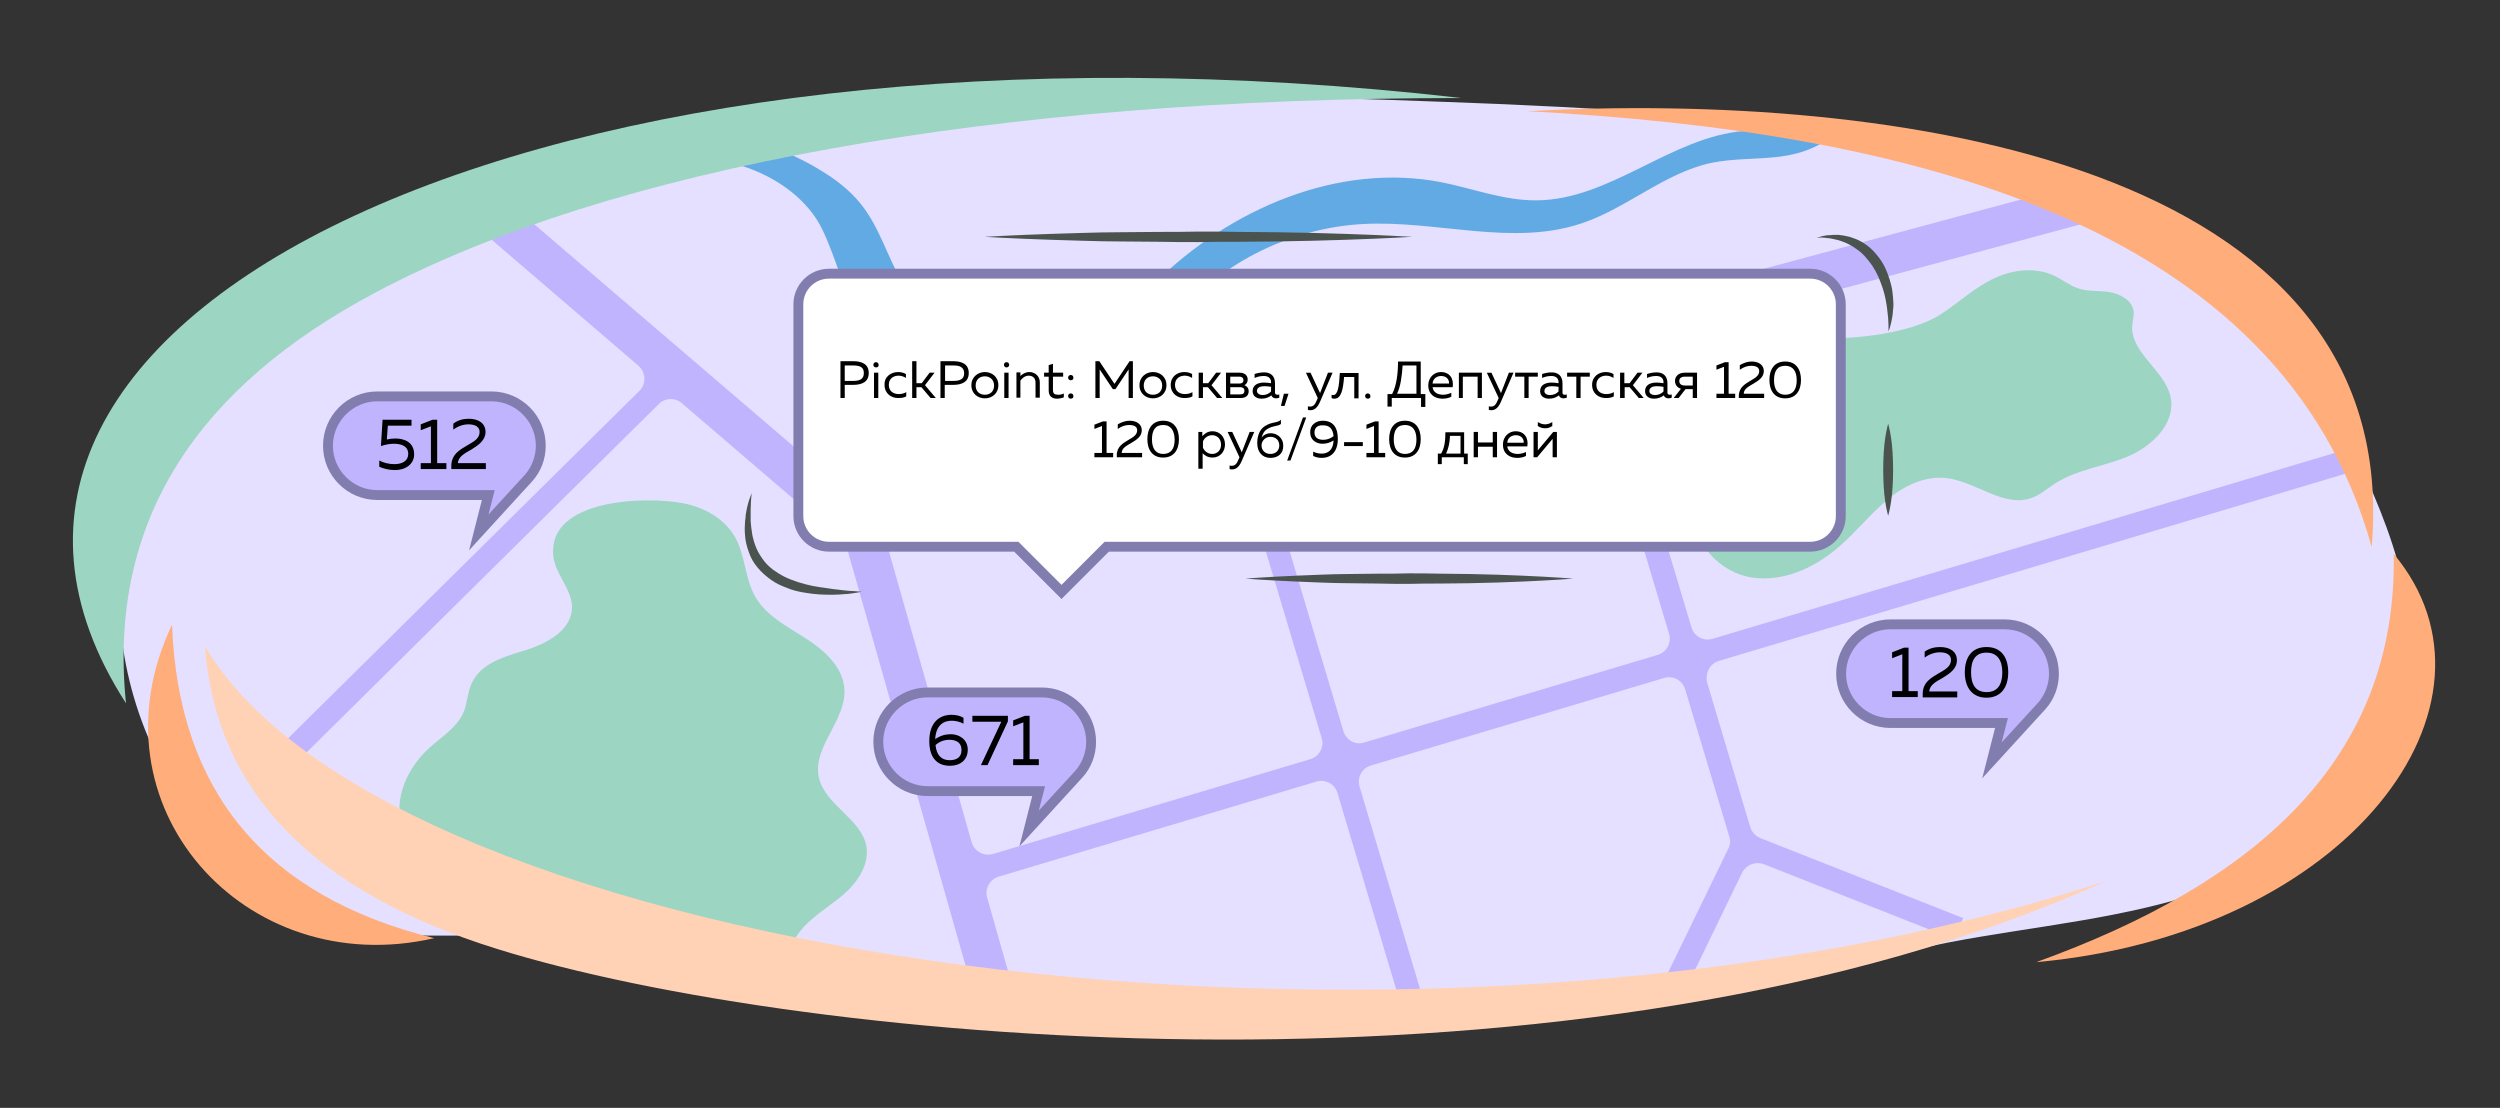 <svg version='1.2' baseProfile='tiny' xmlns='http://www.w3.org/2000/svg' viewBox='0 0 760 336.8' xml:space='preserve'><rect x="0" y="0" width="760" height="336.8" fill="#333333" stroke="none"/><switch><g><path fill='#E5E0FF' d='M439.9 31c11.5.4 23 .9 34.5 1.5 47.7 2.5 95.9 7.3 141.5 22.1 21.4 7 43.3 15.7 61.3 29.3 17.4 13.2 28.3 32.7 37.7 51.9 12.4 25.4 23.4 54.3 15.1 81.3-7.9 26-32.3 44-57.9 53.1-25.6 9.1-53.1 11.2-79.7 16.3-16.6 3.2-33 7.7-49.6 11.3-58.8 12.8-119.5 14.1-179.8 13.7-44.6-.3-89.6-1.6-133.1-11.6-18.6-4.3-36.9-10.1-55.8-13.5-19.9-3.6-39.1-.9-58.8-2.6-15.3-1.4-30.1-9.3-41.5-19.4-20.1-17.8-33.4-43.1-36.7-69.8-2.4-19.5-5.2-44.4 5.8-62 8.7-14 18.8-26.2 31.6-36.8 25.1-20.9 55.9-34.4 87-43.6 89.7-26.6 185-24.7 278.4-21.2z'/><path fill='#9CD5C2' d='M207.7 153c-11-2.2-41.3-1.5-39.5 16 .6 5.6 5.7 10.1 5.7 15.7-.1 6.7-7.3 10.8-13.7 12.8-6.4 2-13.8 3.9-16.7 10-1.4 2.9-1.4 6.2-2.6 9.1-2 4.5-6.5 7.3-10.2 10.6-7.5 6.6-12.3 18.1-7.1 26.6 2.7 4.4 7.4 7 12 9.4 26 13.5 53.7 23.7 82.1 30.7 6.1 1.5 13.3 2.7 18.3-1.2 3.1-2.4 4.6-6.2 7-9.3 3.5-4.6 8.7-7.5 13.1-11.2s8.2-9.2 7.3-14.8c-1.5-8.6-12.7-12.6-14.5-21.2-1.9-9.2 8.4-17.2 7.8-26.7-.4-6.7-6.1-11.8-11.7-15.4s-12-6.8-15.4-12.7c-3.2-5.6-3-12.6-6.2-18.2s-9.4-9-15.7-10.2zM589.9 95.6c-10 6.4-29.4 7.9-40.8 7.1-6.7-.5-13.6-.9-19.8 1.5-6.3 2.3-11.7 8.1-11.6 14.8.1 6 4.6 11.4 4.6 17.4 0 6.6-5.4 12-6.6 18.4-1.9 9.9 7.2 19.5 17.2 20.8 10 1.4 19.9-3.6 27.3-10.4 4.7-4.3 8.8-9.3 13.7-13.4s11.1-7.1 17.5-6.5c9.2.9 17.8 9.3 26.4 6 2.6-1 4.6-2.8 6.9-4.3 6.7-4.3 15-5.2 22.3-8.3 7.3-3.1 14.4-10 12.9-17.8-1.6-8.3-12.3-13.5-11.7-22 .1-1.5.6-2.9.4-4.3-.4-3.3-4-5.2-7.2-5.8-3.3-.5-6.7-.1-9.8-1.2-2.6-.9-4.7-2.7-7.2-3.8-5.5-2.6-12.2-1.9-17.7.6-6.3 2.8-11.2 7.6-16.8 11.2z'/><path fill='#62AAE3' d='M227 42.5c7.9 1.9 15.6 5 22.5 9.3 4.5 2.7 8.8 6 12.1 10.1 5.7 7 8.1 16 12.6 23.8 5.5 9.5 14.2 17.1 24.6 20.7 10.3 3.6 22.2 2.9 31.8-2.4 8-4.4 14-11.6 20.5-18 22.8-22.5 55.7-36.7 87.1-30.6 9.6 1.9 19 5.6 28.9 5.5 22.4-.1 40.9-19.3 63.2-21.1 5-.4 10.2.1 15-1.5h14c-3.9 5.8-11.2 8.4-18.1 9.3-7 .9-14.1.5-20.9 1.9-14.2 3-25.7 13.8-39.5 18.4-21.1 7.1-44.1-1-66.4.2-22.6 1.2-44.5 12.4-58.6 30.1-3.9 4.9-7.2 10.2-11.8 14.4-13.5 12.3-34.5 11.6-51.8 5.7-11.9-4-23.4-10.5-30.3-21-5.5-8.4-7.6-18.7-12-27.7-6.8-13.9-25.1-22.1-40.3-21.4l17.4-5.7z'/><path fill='#C1B4FF' d='m522.6 200.9 194.8-58.2-2-6.7-194.8 58.2c-2.7.8-5.6-.7-6.4-3.5l-25.1-83.8 148.2-40-3.1-11.6-370.3 99.8-115-98.5-7.8 9.1 53 45.5c2.3 2 2.4 5.5.3 7.6L75.9 236l4.9 5 119.5-118.2c1.9-1.9 5-2 7-.2l49.8 42.7 41 144.3 11.5-3.3-9.5-33.4c-.8-2.7.8-5.6 3.5-6.4l96.6-28.9c2.7-.8 5.6.7 6.4 3.5l20.3 67.9 6.7-2-20.3-67.9c-.8-2.7.7-5.6 3.5-6.4l89.1-26.6c2.7-.8 5.6.7 6.4 3.5l13.4 44.7c.4 1.2.3 2.6-.3 3.7l-21 43.2 6.3 3.1 18.9-39c1.2-2.4 4-3.5 6.6-2.6l58 22.9 2.6-6.5-61.6-24.3c-1.5-.6-2.6-1.8-3.1-3.3L519 207.6c-.7-3 .8-5.9 3.6-6.7zm-227.2 55.2-25.6-90 106-28.6 26 86.9c.8 2.7-.7 5.6-3.5 6.4l-96.4 28.8c-2.8.8-5.7-.8-6.5-3.5zm113-33.8-25.9-86.7 99.8-26.9 25.1 84c.8 2.7-.7 5.6-3.5 6.4l-89.1 26.6c-2.7.9-5.5-.6-6.4-3.4z'/><path fill='#C0B4FE' d='M164.3 135.5c0-8.3-6.7-15-15-15h-34.7c-8.3 0-15 6.7-15 15s6.7 15 15 15h33.8l-2.9 11.3 15.2-16.5c2.2-2.6 3.6-6 3.6-9.8z'/><path fill='#827DAF' d='m142.6 167.3 3.9-15.3h-31.8c-9.1 0-16.5-7.4-16.5-16.5s7.4-16.5 16.5-16.5h34.7c9.1 0 16.5 7.4 16.5 16.5 0 4-1.4 7.8-4.1 10.8l-19.2 21zM114.7 122c-7.4 0-13.5 6.1-13.5 13.5s6.1 13.5 13.5 13.5h35.7l-1.9 7.4 11.1-12.1c2.1-2.4 3.3-5.6 3.3-8.8 0-7.4-6.1-13.5-13.5-13.5h-34.7z'/><path fill='#FFF' d='M550.3 83.2H252c-5.2 0-9.3 4.2-9.3 9.3v64.4c0 5.2 4.2 9.3 9.3 9.3h57l13.8 13.8 13.8-13.8h213.9c5.2 0 9.3-4.2 9.3-9.3V92.5c-.1-5.2-4.3-9.3-9.5-9.3z'/><path fill='#827DAF' d='m322.7 182.1-14.4-14.4H252c-6 0-10.8-4.9-10.8-10.8V92.5c0-6 4.9-10.8 10.8-10.8h298.3c6 0 10.8 4.9 10.8 10.8v64.4c0 6-4.9 10.8-10.8 10.8H337.1l-14.4 14.4zM252 84.7c-4.3 0-7.8 3.5-7.8 7.8v64.4c0 4.3 3.5 7.8 7.8 7.8h57.6l13.1 13.1 13.1-13.1h214.5c4.3 0 7.8-3.5 7.8-7.8V92.5c0-4.3-3.5-7.8-7.8-7.8H252z'/><path d='M125.1 127.6v1.8h-7.2l-.3 4.2c.8-.2 1.7-.3 2.6-.3 2.8 0 5.7 1.2 5.7 4.8 0 3-2.6 4.8-5.8 4.8-1.7 0-3.5-.4-4.8-1V140c1.3.7 3 1.1 4.6 1.1 2.4 0 4.2-1 4.2-3.1 0-2.4-2.1-3.1-4.4-3.1-1.3 0-2.7.3-3.9.7l.5-8h8.8zM132.9 127.6v13.2h2.8v1.8h-7.8v-1.8h3.1v-11.2l-3.1 1.2V129l3.6-1.4h1.4zM142.5 127.3c3.1 0 5.1 1.5 5.1 4s-2.1 4-4.2 5.3c-2.1 1.2-4.1 2.2-4.2 4.2h8.5v1.8h-10.5v-.9c0-3.7 2.7-5 5-6.4 1.9-1.1 3.6-2 3.6-4 0-1.5-1.3-2.3-3.4-2.3-1.5 0-3.1.5-4.6 1.6v-1.8c1.4-1.1 3.1-1.5 4.7-1.5z'/><path fill='#C0B4FE' d='M331.7 225.5c0-8.3-6.7-15-15-15H282c-8.3 0-15 6.7-15 15s6.7 15 15 15h33.8l-2.9 11.3 15.2-16.5c2.2-2.6 3.6-6 3.6-9.8z'/><path fill='#827DAF' d='m309.9 257.3 3.9-15.3H282c-9.1 0-16.5-7.4-16.5-16.5S272.9 209 282 209h34.7c9.1 0 16.5 7.4 16.5 16.5 0 4-1.4 7.8-4.1 10.8l-19.2 21zM282 212c-7.4 0-13.5 6.1-13.5 13.5S274.6 239 282 239h35.7l-1.9 7.4 11.1-12.1c2.1-2.4 3.3-5.6 3.3-8.8 0-7.4-6.1-13.5-13.5-13.5H282z'/><path d='M289.1 223.2c2.5 0 5.1 1.6 5.1 4.7 0 3.2-2.4 4.9-5.4 4.9-4.3 0-6.3-2.9-6.3-7.5 0-5.5 2.9-8 6.8-8 1.3 0 2.6.3 3.6.9v1.8c-1.1-.6-2.4-.9-3.6-.9-2.5 0-4.8 1.4-5 5.6 1.6-1.1 3.1-1.5 4.8-1.5zm-.4 7.9c2 0 3.6-.8 3.6-3.1 0-2.4-1.8-3.1-3.7-3.1-1.5 0-3 .5-4.2 1.6.3 3.2 1.9 4.6 4.3 4.6zM306.4 217.6v1.7l-6.2 13.3h-2l6.2-13.2h-8.8v-1.8h10.8zM313 217.6v13.2h2.8v1.8H308v-1.8h3.1v-11.2l-3.1 1.2V219l3.6-1.4h1.4z'/><path fill='#C0B4FE' d='M624.3 204.8c0-8.3-6.7-15-15-15h-34.7c-8.3 0-15 6.7-15 15s6.7 15 15 15h33.8l-2.9 11.3 15.2-16.5c2.2-2.6 3.6-6 3.6-9.8z'/><path fill='#827DAF' d='m602.6 236.6 3.9-15.3h-31.8c-9.1 0-16.5-7.4-16.5-16.5s7.4-16.5 16.5-16.5h34.7c9.1 0 16.5 7.4 16.5 16.5 0 4-1.4 7.8-4.1 10.8l-19.2 21zm-27.9-45.3c-7.4 0-13.5 6.1-13.5 13.5s6.1 13.5 13.5 13.5h35.7l-1.9 7.4 11.1-12.1c2.1-2.4 3.3-5.6 3.3-8.8 0-7.4-6.1-13.5-13.5-13.5h-34.7z'/><path d='M580.2 196.9v13.2h2.8v1.8h-7.8v-1.8h3.1v-11.2l-3.1 1.2v-1.8l3.6-1.4h1.4zM589.8 196.7c3.1 0 5.1 1.5 5.1 4 0 2.6-2.1 4-4.2 5.3-2.1 1.2-4.1 2.2-4.2 4.2h8.5v1.8h-10.5v-1c0-3.7 2.7-5 5-6.4 1.9-1.1 3.6-2 3.6-4 0-1.5-1.3-2.3-3.4-2.3-1.5 0-3.1.5-4.6 1.6v-1.8c1.4-1 3-1.4 4.7-1.4zM603.9 196.7c4.6 0 6.6 3.3 6.6 7.7s-2.1 7.7-6.6 7.7-6.6-3.3-6.6-7.7 2-7.7 6.6-7.7zm0 1.7c-3.3 0-4.7 2.2-4.7 6s1.5 6 4.7 6c3.3 0 4.8-2.2 4.8-6s-1.6-6-4.8-6zM259.3 109.8c2.6 0 4.8.8 4.8 3.6s-2.2 3.6-4.8 3.6h-2.5v4h-1.3v-11.2h3.8zm0 1.3h-2.5v4.7h2.5c1.8 0 3.3-.4 3.3-2.3.1-2-1.4-2.4-3.3-2.4zM266.3 111.7c-.4 0-.8-.3-.8-.8s.4-.8.8-.8.8.3.8.8c.1.5-.3.8-.8.8zm-.6 9.3v-7.7h1.3v7.7h-1.3zM273 113.1c.9 0 1.7.2 2.4.6v1.2c-.6-.4-1.4-.7-2.2-.7-1.5 0-3 .8-3 2.8 0 2 1.5 2.8 3 2.8.8 0 1.7-.2 2.3-.6v1.3c-.7.4-1.5.5-2.5.5-2 0-4.1-1.3-4.1-4-.1-2.6 2.1-3.9 4.1-3.9zM282.9 121l-2.8-3.3h-1.5v3.3h-1.3v-11.2h1.3v6.7h1.6l2.4-3.2h1.5l-2.9 3.8 3.3 3.9h-1.6zM289.7 109.8c2.6 0 4.8.8 4.8 3.6s-2.2 3.6-4.8 3.6h-2.5v4h-1.3v-11.2h3.8zm.1 1.3h-2.5v4.7h2.5c1.8 0 3.3-.4 3.3-2.3 0-2-1.5-2.4-3.3-2.4zM299.4 113.1c2.1 0 4.1 1.4 4.1 4s-2 4-4.1 4c-2.1 0-4.1-1.4-4.1-4 0-2.5 2-4 4.1-4zm0 1.3c-1.6 0-2.8 1-2.8 2.8 0 1.8 1.2 2.8 2.8 2.8s2.8-1 2.8-2.8c0-1.8-1.3-2.8-2.8-2.8zM306 111.7c-.4 0-.8-.3-.8-.8s.4-.8.8-.8.8.3.8.8-.4.8-.8.8zm-.7 9.3v-7.7h1.3v7.7h-1.3zM312.9 113.1c1.8 0 3.2 1.3 3.2 3.1v4.7h-1.3v-4.6c0-1.4-.9-2.1-2.1-2.1-1.1 0-2 .8-2.5 1.5v5.2H309v-7.7h1.2v1.1c.5-.5 1.5-1.2 2.7-1.2zM320.1 110.6v2.7h3.1v1.2h-3.1v4c0 1.2.5 1.5 1.6 1.5.6 0 1.2-.1 1.7-.4v1.2c-.6.2-1.3.4-2.1.4-1.5 0-2.5-.8-2.5-2.5v-4.2h-1.4v-1.2h1.4V111l1.3-.4zM325.5 115.6c-.4 0-.8-.3-.8-.8s.4-.8.8-.8c.5 0 .8.3.8.8.1.5-.3.8-.8.8zm0 5.6c-.4 0-.8-.3-.8-.8s.4-.8.8-.8c.5 0 .8.3.8.8.1.5-.3.8-.8.8zM344.4 109.8V121h-1.3v-8.7l-4 6h-.8l-4-6v8.7H333v-11.2h1.2l4.6 6.9 4.6-6.9h1zM350.5 113.1c2.1 0 4.1 1.4 4.1 4s-2 4-4.1 4c-2.1 0-4.1-1.4-4.1-4 0-2.5 2-4 4.1-4zm0 1.3c-1.6 0-2.8 1-2.8 2.8 0 1.8 1.2 2.8 2.8 2.8s2.8-1 2.8-2.8c0-1.8-1.3-2.8-2.8-2.8zM360 113.1c.9 0 1.7.2 2.4.6v1.2c-.6-.4-1.4-.7-2.2-.7-1.5 0-3 .8-3 2.8 0 2 1.5 2.8 3 2.8.8 0 1.7-.2 2.3-.6v1.3c-.7.4-1.5.5-2.5.5-2 0-4.1-1.3-4.1-4 0-2.6 2.1-3.9 4.1-3.9zM364.4 121v-7.7h1.3v3.2h1.6l2.4-3.2h1.5l-2.9 3.8 3.3 3.9H370l-2.8-3.3h-1.5v3.3h-1.3zM372.7 121v-7.7h4.2c1.3 0 2.4.7 2.4 2.1 0 .8-.4 1.4-1 1.7.6.2 1.3.8 1.3 1.8 0 1.3-.8 2.1-2.5 2.1h-4.4zm1.3-4.4h2.8c.7 0 1.2-.3 1.2-1 0-.9-.7-1.1-1.2-1.1H374v2.1zm0 3.3h2.9c.8 0 1.4-.2 1.4-1.1 0-.9-.7-1.1-1.3-1.1h-3v2.2zM388.3 120c.2 0 .4 0 .6-.1v1c-.3.1-.6.2-1 .2-.6 0-1.2-.3-1.4-.9-.8.6-1.7 1-3 1-1.4 0-2.7-.7-2.7-2.3 0-2 1.8-2.6 3.5-2.6.7 0 1.5.1 2.1.2v-.3c0-1.2-.8-1.9-2.2-1.9-1.2 0-2.1.3-2.8.6v-1.2c.6-.2 1.7-.5 2.9-.5 2 0 3.3 1.1 3.3 3.3v3c.1.4.4.5.7.5zm-4.5.1c1 0 2-.4 2.6-1.1v-1.4c-.5-.1-1.3-.2-2-.2-1.1 0-2.3.3-2.3 1.5.1.8.9 1.2 1.7 1.2zM389.4 123.4l.9-3.7h1.4l-1.2 3.7h-1.1zM403.7 113.3h1.4l-3.8 8.8c-.8 1.9-1.8 2.6-2.9 2.6-.3 0-.5 0-.8-.1v-1.1c.2.1.4.1.7.1.9 0 1.5-.6 2-1.9l.3-.7-3.6-7.7h1.4l2.9 6.2 2.4-6.2zM405.7 121.2c-.3 0-.6 0-.9-.2v-1c.2.1.4.1.5.1 1.4 0 1.8-2.6 2-6.7h5.7v7.7h-1.3v-6.5h-3.1c-.3 3.9-.9 6.6-2.9 6.6zM415.8 121.2c-.4 0-.8-.3-.8-.8s.4-.8.8-.8.8.3.8.8c.1.5-.3.8-.8.8zM421.8 123.7v-3.9h1.4c1.4-2.6 1.8-6.5 1.8-9.9h6.9v9.9h1.4v3.9H432V121h-8.9v2.6h-1.3zm2.9-4h5.9v-8.6h-4.2c-.2 3-.6 6.4-1.7 8.6zM438 113.1c3 0 4 2.4 3.6 4.6h-6.1c.2 1.6 1.6 2.3 3.2 2.3.9 0 1.9-.3 2.5-.6v1.2c-.7.4-1.7.6-2.7.6-2.3 0-4.3-1.3-4.3-4s2-4.1 3.8-4.1zm.1 1.2c-1.3 0-2.5.8-2.6 2.3h5c.1-.8-.4-2.3-2.4-2.3zM443.5 121v-7.7h7v7.7h-1.3v-6.5h-4.5v6.5h-1.2zM458.7 113.3h1.4l-3.8 8.8c-.8 1.9-1.8 2.6-2.9 2.6-.3 0-.5 0-.8-.1v-1.1c.2.1.4.1.7.1.9 0 1.5-.6 2-1.9l.3-.7-3.6-7.7h1.4l2.9 6.2 2.4-6.2zM463.4 121v-6.5h-2.8v-1.2h6.9v1.2h-2.8v6.5h-1.3zM475.7 120c.2 0 .4 0 .6-.1v1c-.3.1-.6.2-1 .2-.6 0-1.2-.3-1.4-.9-.8.6-1.7 1-3 1-1.4 0-2.7-.7-2.7-2.3 0-2 1.8-2.6 3.5-2.6.7 0 1.5.1 2.1.2v-.3c0-1.2-.8-1.9-2.2-1.9-1.2 0-2.1.3-2.8.6v-1.2c.6-.2 1.7-.5 2.9-.5 2 0 3.3 1.1 3.3 3.3v3c.1.4.3.5.7.5zm-4.5.1c1 0 2-.4 2.6-1.1v-1.4c-.5-.1-1.3-.2-2-.2-1.1 0-2.3.3-2.3 1.5 0 .8.8 1.2 1.7 1.2zM479.2 121v-6.5h-2.8v-1.2h6.9v1.2h-2.8v6.5h-1.3zM488.1 113.1c.9 0 1.7.2 2.4.6v1.2c-.6-.4-1.4-.7-2.2-.7-1.5 0-3 .8-3 2.8 0 2 1.5 2.8 3 2.8.8 0 1.7-.2 2.3-.6v1.3c-.7.4-1.5.5-2.5.5-2 0-4.1-1.3-4.1-4 0-2.6 2.1-3.9 4.1-3.9zM492.5 121v-7.7h1.3v3.2h1.6l2.4-3.2h1.5l-2.9 3.8 3.3 3.9h-1.5l-2.8-3.3h-1.5v3.3h-1.4zM507.6 120c.2 0 .4 0 .6-.1v1c-.3.1-.6.2-1 .2-.6 0-1.2-.3-1.4-.9-.8.6-1.7 1-3 1-1.4 0-2.7-.7-2.7-2.3 0-2 1.8-2.6 3.5-2.6.7 0 1.5.1 2.1.2v-.3c0-1.2-.8-1.9-2.2-1.9-1.2 0-2.1.3-2.8.6v-1.2c.6-.2 1.7-.5 2.9-.5 2 0 3.3 1.1 3.3 3.3v3c.1.4.4.5.7.5zm-4.5.1c1 0 2-.4 2.6-1.1v-1.4c-.5-.1-1.3-.2-2-.2-1.1 0-2.3.3-2.3 1.5 0 .8.9 1.2 1.7 1.2zM508.8 121l2.2-2.8c-1.2-.4-1.8-1.3-1.8-2.4 0-1.3 1-2.5 2.9-2.5h3.8v7.7h-1.3v-2.7h-2.2l-2.1 2.7h-1.5zm3.4-3.8h2.4v-2.7h-2.4c-1.1 0-1.7.5-1.7 1.3 0 .9.6 1.4 1.7 1.4zM525.5 110.1v9.6h2v1.3h-5.7v-1.3h2.3v-8.2l-2.3.9v-1.3l2.6-1h1.1zM532.5 109.9c2.2 0 3.7 1.1 3.7 2.9 0 1.9-1.6 2.9-3.1 3.8-1.5.9-3 1.6-3 3.1h6.2v1.3h-7.7v-.6c0-2.7 2-3.7 3.6-4.7 1.4-.8 2.6-1.5 2.6-2.9 0-1.1-.9-1.6-2.5-1.6-1.1 0-2.3.4-3.4 1.2V111c1.2-.7 2.4-1.1 3.6-1.1zM542.7 109.9c3.3 0 4.8 2.4 4.8 5.6s-1.5 5.6-4.8 5.6-4.8-2.4-4.8-5.6 1.5-5.6 4.8-5.6zm0 1.3c-2.4 0-3.4 1.6-3.4 4.4 0 2.7 1.1 4.4 3.4 4.4 2.4 0 3.5-1.6 3.5-4.4 0-2.7-1.1-4.4-3.5-4.4zM336.4 128.1v9.6h2v1.3h-5.7v-1.3h2.3v-8.2l-2.3.9v-1.3l2.6-1h1.1zM343.4 127.9c2.2 0 3.7 1.1 3.7 2.9 0 1.9-1.6 2.9-3.1 3.8-1.5.9-3 1.6-3 3.1h6.2v1.3h-7.7v-.6c0-2.7 2-3.7 3.6-4.7 1.4-.8 2.6-1.5 2.6-2.9 0-1.1-.9-1.6-2.5-1.6-1.1 0-2.3.4-3.4 1.2V129c1.2-.7 2.4-1.1 3.6-1.1zM353.6 127.9c3.3 0 4.8 2.4 4.8 5.6s-1.5 5.6-4.8 5.6-4.8-2.4-4.8-5.6 1.5-5.6 4.8-5.6zm0 1.3c-2.4 0-3.4 1.6-3.4 4.4 0 2.7 1.1 4.4 3.4 4.4 2.4 0 3.5-1.6 3.5-4.4-.1-2.7-1.1-4.4-3.5-4.4zM368.6 131.1c2.2 0 3.8 1.7 3.8 4s-1.6 4-3.8 4c-1.5 0-2.4-.7-3-1.3v4.7h-1.3v-11.2h1.2v1.3c.7-.8 1.7-1.5 3.1-1.5zm-.1 1.2c-1.4 0-2.4.9-2.8 1.9v1.9c.4 1 1.5 1.9 2.8 1.9 1.5 0 2.7-1.1 2.7-2.8 0-1.8-1.2-2.9-2.7-2.9zM379.9 131.3h1.4l-3.8 8.8c-.8 1.9-1.8 2.6-2.9 2.6-.3 0-.5 0-.8-.1v-1.1c.2.1.4.1.7.1.9 0 1.5-.6 2-1.9l.3-.7-3.6-7.7h1.4l2.9 6.2 2.4-6.2zM386.2 139.2c-2.3 0-4-1.6-4-4.5 0-2.6 1-4.4 2.4-5.2 2.2-1.4 3.7-.8 4.8-1.9v1.3c-1.1.8-2.3.4-4.1 1.5-1.1.6-1.5 1.7-1.8 2.7.5-.8 1.6-1.4 2.8-1.4 2 0 3.8 1.5 3.8 3.7.1 2.4-1.5 3.8-3.9 3.8zm0-1.2c1.7 0 2.7-1.1 2.7-2.6s-1-2.6-2.7-2.6c-1.6 0-2.7 1.3-2.7 2.6 0 1.5 1.1 2.6 2.7 2.6zM391.3 140l4.8-13.1h1l-4.8 13.1h-1zM402.1 127.9c3.2 0 4.6 2.1 4.6 5.5 0 4-2.1 5.8-4.9 5.8-.9 0-1.9-.2-2.6-.6v-1.3c.8.4 1.7.6 2.6.6 1.8 0 3.5-1 3.6-4-1.1.7-2.2 1-3.4 1-1.8 0-3.7-1.1-3.7-3.4-.1-2.3 1.7-3.6 3.8-3.6zm-2.5 3.6c0 1.7 1.3 2.2 2.7 2.2 1.1 0 2.2-.4 3.1-1.1-.2-2.3-1.3-3.3-3.1-3.3-1.5-.1-2.7.5-2.7 2.2zM414.3 134.4v1.2h-5.7v-1.2h5.7zM419.1 128.1v9.6h2v1.3h-5.7v-1.3h2.3v-8.2l-2.3.9v-1.3l2.6-1h1.1zM427.1 127.9c3.3 0 4.8 2.4 4.8 5.6s-1.5 5.6-4.8 5.6-4.8-2.4-4.8-5.6 1.5-5.6 4.8-5.6zm0 1.3c-2.4 0-3.4 1.6-3.4 4.4 0 2.7 1.1 4.4 3.4 4.4 2.4 0 3.5-1.6 3.5-4.4 0-2.7-1.1-4.4-3.5-4.4zM437.1 141.1v-3.2h1c1-1.7 1.3-3.7 1.3-6.5h5.7v6.5h1.1v3.2H445V139h-6.7v2.1h-1.2zm2.5-3.2h4.4v-5.4h-3.2c-.1 2.3-.5 3.9-1.2 5.4zM448 139v-7.7h1.3v3.2h4.5v-3.2h1.3v7.7h-1.3v-3.2h-4.5v3.2H448zM460.7 131.1c3 0 4 2.4 3.6 4.6h-6.1c.2 1.6 1.6 2.3 3.2 2.3.9 0 1.9-.3 2.5-.6v1.2c-.7.4-1.7.6-2.7.6-2.3 0-4.3-1.3-4.3-4s2-4.1 3.8-4.1zm.1 1.2c-1.3 0-2.5.8-2.6 2.3h5c.1-.8-.4-2.3-2.4-2.3zM466.2 139v-7.7h1.3v5.6l4.7-5.6h1.1v7.7H472v-5.6l-4.7 5.6h-1.1zm3.5-8.8c-.8 0-1.5-.2-2.2-.7v-1.2c.8.5 1.5.7 2.2.7s1.4-.2 2.2-.7v1.2c-.7.5-1.4.7-2.2.7z'/><g><path fill='#9CD5C2' d='M38.3 213.8c-76-118 126-216 406-184-142 0-259.1 21.3-330.3 59.2-53.4 28.4-81.4 68.8-75.7 124.8z'/></g><g><path fill='#FFAD7B' d='M132 285.2c-51.2-12.7-77.8-44.4-79.7-95.3-26.1 54.8 22 108.6 79.7 95.3z'/></g><g><path fill='#FFD2B5' d='M640.3 267.8c-158.7 72-396.1 49.7-489.1 20.7-55.7-17.3-85.7-47.8-88.9-92.1 55.4 94.8 367.4 140.1 578 71.4z'/></g><g><path fill='#FFAD7B' d='M619 292.5c95.3-8.7 146.7-78.7 108.7-124.1 1.1 62.7-42.2 100.1-108.7 124.1z'/></g><g><path fill='#FFAD7B' d='M464.3 33.8C574 27.8 731.1 48.6 721 166.3 693.3 66.9 578.3 39.8 464.3 33.8z'/></g><g><path fill='#4A534D' d='M228.5 149.9s-.1.9-.2 2.4c0 .8-.1 1.7-.1 2.7v3.5c.1.6.1 1.3.2 2l.3 2.1c.3 1.4.7 2.8 1.3 4.2.6 1.4 1.5 2.7 2.4 3.9 1 1.2 2.2 2.3 3.5 3.1 1.3.9 2.8 1.7 4.3 2.3 1.5.6 3 1.1 4.6 1.5 1.5.4 3 .7 4.5.9l2.1.3c.7.1 1.3.2 2 .3.6.1 1.3.1 1.8.2.6.1 1.1.1 1.7.2 1.1.1 2 .2 2.7.2 1.5.1 2.4.2 2.4.2s-.2 0-.6.1c-.4.1-1 .2-1.8.3-.8.1-1.7.3-2.7.3-1.1.1-2.3.2-3.6.2-1.3 0-2.8 0-4.3-.1s-3.1-.3-4.8-.6c-1.7-.3-3.4-.7-5-1.4-1.7-.6-3.4-1.4-4.9-2.5-1.5-1.1-2.9-2.3-4.1-3.8-1.2-1.4-2.1-3.1-2.6-4.7-.6-1.6-1-3.3-1.1-4.9-.1-.8-.1-1.5-.1-2.3 0-.7.1-1.4.1-2.1.1-.7.2-1.3.2-1.9.1-.6.2-1.2.3-1.7.2-1.1.5-2 .7-2.7.5-1.3.8-2.2.8-2.2z'/></g><g><path fill='#4A534D' d='M552.1 72.3s.2 0 .5-.1.7-.2 1.3-.4c.6-.1 1.3-.3 2.2-.3.4 0 .9-.1 1.3-.1h1.5c1.1.1 2.2.3 3.4.6 1.2.4 2.4.8 3.6 1.5 1.2.7 2.3 1.5 3.3 2.5s1.9 2.1 2.7 3.3c.8 1.2 1.4 2.5 1.9 3.8.5 1.3.9 2.6 1.2 3.9.3 1.3.4 2.5.5 3.7 0 .6.1 1.2.1 1.7 0 .6 0 1.1-.1 1.6-.1 2.1-.5 3.8-.8 4.9-.1.6-.3 1-.4 1.3-.1.3-.2.5-.2.5v-1.9c0-.6-.1-1.3-.1-2.1-.1-.8-.2-1.7-.3-2.7-.1-1-.3-2-.5-3.1s-.5-2.2-.9-3.4c-.4-1.1-.8-2.3-1.3-3.4s-1.1-2.2-1.8-3.3c-.7-1-1.5-2-2.3-2.9-.8-.9-1.8-1.7-2.7-2.3-.9-.7-1.9-1.2-2.9-1.7-1-.4-2-.8-2.9-1-.5-.1-.9-.2-1.4-.3-.4-.1-.9-.2-1.3-.2-.8-.1-1.5-.2-2.1-.2-.9.1-1.5.1-1.5.1z'/></g><g><path fill='#4A534D' d='m574 128.8.3 1.2c.2.8.4 1.9.6 3.2.4 2.6.6 6.1.6 9.6s-.2 7-.6 9.6c-.2 1.3-.4 2.4-.6 3.2l-.3 1.2-.3-1.2c-.2-.8-.4-1.9-.6-3.2-.4-2.6-.6-6.1-.6-9.6s.2-7 .6-9.6c.2-1.3.4-2.4.6-3.2.2-.7.3-1.2.3-1.2z'/></g><g><path fill='#4A534D' d='M299.3 72s8.1-.5 20.3-.9c3-.1 6.4-.2 9.8-.3 3.5-.1 7.2-.2 11-.2s7.7-.1 11.8-.1c4 0 8.1 0 12.1-.1 4.1 0 8.1 0 12.1.1 4 0 7.9.1 11.8.1 7.6.1 14.7.3 20.8.5 12.2.4 20.3.9 20.3.9s-8.1.5-20.3.9c-6.1.2-13.2.4-20.8.5-3.8 0-7.7.1-11.8.1-4 0-8.1 0-12.1.1-4.1 0-8.1 0-12.1-.1-4 0-7.9-.1-11.8-.1-3.8 0-7.5-.1-11-.2s-6.8-.2-9.8-.3c-12.1-.4-20.3-.9-20.3-.9z'/></g><g><path fill='#4A534D' d='M378.6 175.9s6.2-.5 15.6-.9c2.3-.1 4.9-.2 7.5-.3 2.7-.1 5.5-.2 8.4-.2 2.9 0 5.9-.1 9-.1 3.1 0 6.2 0 9.3-.1 3.1 0 6.2 0 9.3.1 3.1 0 6.1.1 9 .1 5.8.1 11.3.3 16 .5 9.3.4 15.6.9 15.6.9s-6.2.5-15.6.9c-4.7.2-10.1.4-16 .5-2.9 0-5.9.1-9 .1-3.1 0-6.2 0-9.3.1-3.1 0-6.2 0-9.3-.1-3.1 0-6.1-.1-9-.1-2.9 0-5.7-.1-8.4-.2s-5.2-.2-7.5-.3c-9.4-.4-15.6-.9-15.6-.9z'/></g></g></switch></svg>